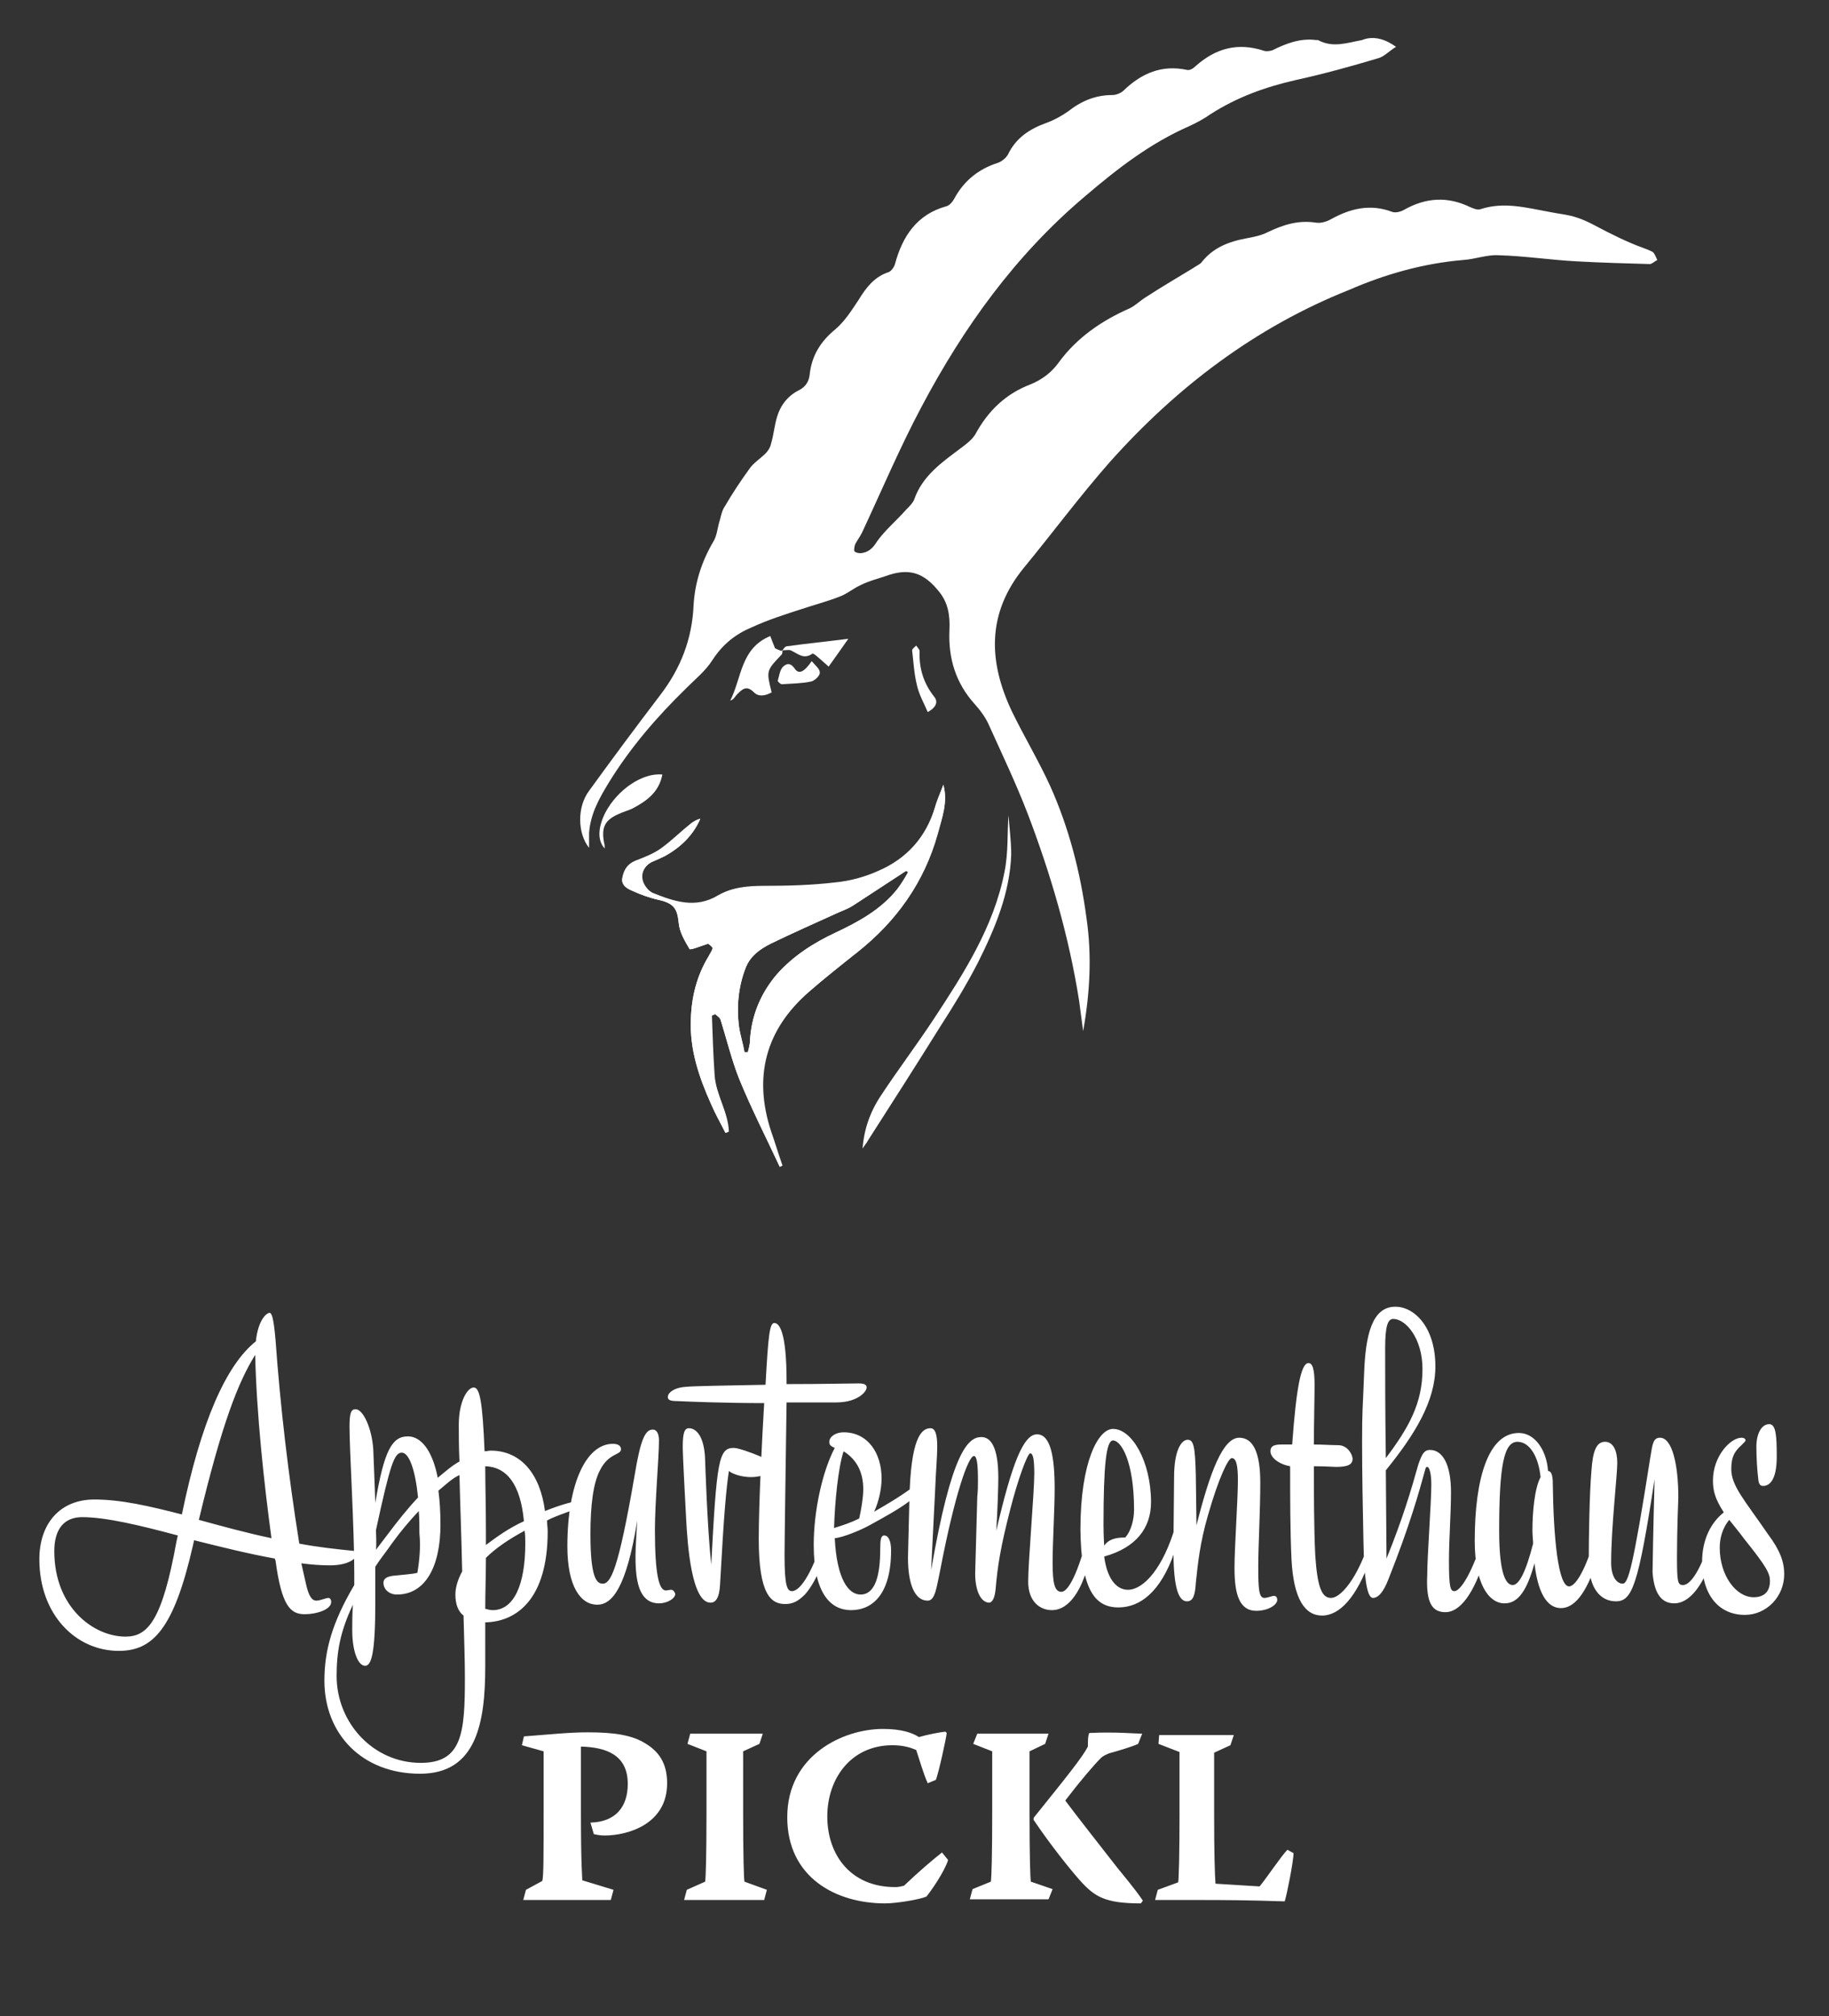 <?xml version="1.0" encoding="UTF-8"?> <!-- Generator: Adobe Illustrator 24.3.0, SVG Export Plug-In . SVG Version: 6.00 Build 0) --> <svg xmlns="http://www.w3.org/2000/svg" xmlns:xlink="http://www.w3.org/1999/xlink" version="1.1" id="Ebene_1" x="0px" y="0px" viewBox="0 0 269.5 297" style="enable-background:new 0 0 269.5 297;" xml:space="preserve"><rect x="0" y="0" width="269.5" height="297" fill="#333333" stroke="none"/> <style type="text/css"> .st0{display:none;} .st1{display:inline;fill:#020202;stroke:#000000;stroke-miterlimit:10;} .st2{fill:#FFFFFF;} .st3{clip-path:url(#SVGID_3_);fill:#FFFFFF;} </style> <g id="Ebene_2_1_" class="st0"> <rect y="0" class="st1" width="269.5" height="297"></rect> </g> <g id="Ebene_2"> <g> <g> <path class="st2" d="M170.7,256.9l3.1,1.2v9.1c0,5.7-0.1,9.7-0.2,10.1l-3,1.1l-0.4,1.5c2.1,0,4.1,0,6.1,0c9.5,0,11.6,0.2,13,0.2 c0.3-0.9,1.3-5.9,1.3-7.1l-0.9-0.5c-0.9,0.9-3.1,4.2-4.1,5.4l-6.5-0.4c-0.1-1.4-0.2-4.4-0.2-10.3v-9l2.4-1.1l0.5-1.5 c-1.8,0-3.8,0-5.6,0c-1.8,0-3.5,0-5.4,0L170.7,256.9z M143.4,256.9l2.8,1.1v9.1c0,6.1-0.1,9.5-0.2,10.1l-2.7,1.1l-0.4,1.5 c1.9,0,3.9,0,5.7,0c1.9,0,3.9,0,5.9,0l0.6-1.5l-3.2-1.1c-0.1-0.4-0.2-3.9-0.2-10.1V258l2.3-1.1l0.5-1.5c-1.9,0-3.8,0-5.7,0 c-1.6,0-3.1,0-4.8,0L143.4,256.9z M168.3,255.4c-0.9,0-4.1-0.3-7.8-0.1c-0.2,0.4-0.2,1.1-0.2,2c-0.9,1.7-3.1,4.4-8,10.5v0.3 c2.5,3.7,5.3,7.2,6.9,9c2.1,2.3,3.6,3.3,8.9,3.3l0.3-0.4c-0.4-0.6-1-1.5-3.8-4.9c-2.5-3.2-5.8-7.4-7.6-9.8v-0.1 c2.3-3,4.2-5.2,5.2-6.2c0.4-0.4,1-0.6,1.2-0.7c1.1-0.3,3.5-1,4.3-1.4L168.3,255.4z M130.1,254.7c-5.9,0-14.1,3.9-14.1,13 c0,8.9,7.2,12.7,14.4,12.7c1.8,0,5.2-0.6,6.1-1c0.6-0.7,2.7-3.7,3.2-5.4l-0.9-1.1c-1.4,1.1-3.4,2.8-5.6,4.9 c-0.5,0.1-0.7,0.2-1.3,0.2c-6.6,0-10-4.8-10-10.4s3.5-10.5,9.6-10.5c1.7,0,2.8,0.4,3.5,0.7c0.5,1.5,1.1,3.6,1.7,4.9l1.2-0.5 c0.4-1,1.5-6,1.6-6.9l-0.2-0.2c-0.9,0.1-2.5,0.4-3.9,0.8C134.5,255.3,132.9,254.7,130.1,254.7 M101.3,256.9l2.8,1.1v9.1 c0,6.1-0.1,9.6-0.2,10.1l-2.7,1.2l-0.4,1.5c1.9,0,4,0,5.9,0s3.9,0,5.9,0l0.4-1.5l-3.3-1.2c-0.1-0.4-0.2-3.9-0.2-10.1V258l2.4-1.1 l0.5-1.5c-1.8,0-3.7,0-5.5,0c-1.7,0-3.4,0-5.2,0L101.3,256.9z M76.9,257.1l3.2,0.9v8.7c0,6.8,0,9.8-0.2,10.4l-2.4,1.3l-0.4,1.5 c1.8,0,3.9,0,5.7,0c2.4,0,4.9,0,7.2,0l0.4-1.5l-4.6-1.4c0-0.6-0.2-1.8-0.2-10.4v-9.3c3.7,0.1,6.9,1.2,6.9,5.5 c0,3.4-1.8,5.6-5.5,5.7l0.5,1.7c0.5,0.1,0.9,0.2,1.6,0.2c3.3,0,9.2-1.6,9.2-7.7c0-2.4-0.8-4.4-3.1-5.8c-2-1.3-4.7-1.7-8.6-1.7 c-2.7,0-5.5,0.3-9.4,0.6L76.9,257.1z"></path> </g> <g> <path class="st2" d="M257,226.7c3.3,4.1,3.8,5.1,3.8,6.2c0,1.7-1,2.4-2.4,2.4c-2.6,0-5-3.2-5-7.3c0-1.4,0.4-2.9,1.4-4.1 C255.5,224.8,256.2,225.6,257,226.7 M250.8,230.1c0,4.9,2.5,7.8,6.3,7.8c3.2,0,5.8-2.7,5.8-6c0-1.8-0.6-3.5-2.4-5.9 c-3.5-5.1-5.4-7.1-5.4-9.6c0-1.8,0.5-2.6,1.5-3.5c0.5-0.5,0.6-0.6,0.6-0.7c0-0.3-0.3-0.4-0.6-0.4c-1.6,0-4.2,2.7-4.2,6.3 c0,1.5,0.3,2.7,1.6,4.7C252.1,224.3,250.8,226.8,250.8,230.1 M258.8,213.1c0,1.5,0.1,3.4,0.3,5c0.1,0.6,0.3,0.8,0.7,0.8 c0.9,0,2-0.8,2-4.3c0-3-0.1-4.8-1.1-4.8C259.5,209.8,258.8,211.3,258.8,213.1 M246.7,236.2c3.9,0,6.4-7.9,6.4-11.1 c0-0.7-0.1-0.8-0.3-0.8c-0.1,0-0.1,0.1-0.3,0.6c-1.4,5.5-3.2,8.6-4.5,8.6c-0.8,0-0.9-0.4-0.9-4.3c0-3.8,0.2-8.6,0.2-8.6 c0-4.8-0.9-8.8-2.7-8.8c-1,0-1.1,0.9-1.4,2.7c-2.6,16.6-3.3,18.8-4.1,18.8c-0.8,0-1.7-0.9-1.7-3.1c0-5.2,0.9-12.8,0.9-14.7 c0-1.8-0.6-3.1-1.8-3.1c-1.3,0-1.8,1.4-2,4.2c-0.3,3.5-0.4,10-0.4,13.3c0,4.2,1.8,6,4,6c2.4,0,3.3-2.3,5.7-18 c-0.2,7.3-0.3,13.5-0.3,13.7C243.7,234.4,244.6,236.2,246.7,236.2 M225.8,225.5c0,0.7,0.1,1.4,0.1,1.9c-1.1,4.3-2.1,6.1-3,6.1 c-1,0-2-1.6-2-8c0-9.6,0.7-13.1,2.7-13.1c1.8,0,3.1,2.2,3.4,5.2C226.1,219.3,225.8,222.8,225.8,225.5 M223.8,211.1 c-4.5,0-6.5,6.7-6.5,15.9c0,6.2,2,9.2,4.4,9.2c2,0,3.3-1.9,4.4-5.9c0.6,5.2,2.3,6.6,3.9,6.6c1.8,0,3.7-1.8,5.4-7.3 c0.4-1.3,0.6-3.1,0.6-4.3c0-0.5-0.1-0.6-0.3-0.6c-0.2,0-0.3,0.3-0.4,0.7c-1.3,5.1-3,8.3-4.1,8.3c-1.6,0-2.3-7.1-2.4-15.2 c0-1.1-0.2-1.8-0.7-1.8C227.9,213.7,226.2,211.1,223.8,211.1 M204.2,214.8c-0.1-7.1-0.1-11.8-0.1-16.2c0-3.3,0.4-4.3,1.2-4.3 c1.8,0,4.3,2.8,4.3,7.4C209.6,206.7,207.6,210.3,204.2,214.8 M213,237.5c2.1,0,4.2-2.7,5.8-8c0.4-1.3,0.8-3.2,0.8-4.4 c0-0.6-0.1-0.7-0.3-0.7s-0.3,0.3-0.4,0.7c-1.4,5.4-3.5,9.3-4.6,9.3c-0.6,0-0.8-0.6-0.8-4.5c0-3.1,0.3-6.9,0.3-10.1 c0-4-1.2-6.2-3.1-6.2c-0.9,0-1.2,0.7-1.7,2.1c-1.1,3.9-2.3,8-4.7,13.9l-0.1-13c4.3-5.3,7.3-10.2,7.3-15.3c0-5.8-3.1-8.8-5.9-8.8 c-3.4,0-4.4,4.1-4.6,9.8c-0.2,5.4-0.3,5.3-0.3,10.1c0,4.8,0.1,9.6,0.2,14.7c0.1,5.9,0.6,8.3,1.4,8.3c0.7,0,1.5-0.7,2.3-2.8 c3.1-7.8,4.5-12.8,5.4-16.1c0.1-0.3,0.1-0.4,0.3-0.4c0.3,0,0.6,0.9,0.6,2.6c0,2.7-0.6,10.5-0.6,13.3 C210.1,236.1,211,237.5,213,237.5 M193.6,216.5v-0.5c1.4,0,3.1,0.1,3.3,0.1c1.8,0,2.4-0.4,2.4-1.2c0-0.5-0.6-1.9-2-2 c-1.1,0-2.4-0.1-3.7-0.1c0-3.1,0.1-6.9,0.1-8.8c0-2.3-0.3-3.2-0.9-3.2c-1.1,0-1.8,3.7-2.4,12h-1.6c-1.2,0-1.6,0.3-1.6,1 c0,0.9,1.2,1.9,2.9,2.2c0,4.4,0,9.5,0.2,13.7c0.3,5.9,2,8.3,4.5,8.3c2.6,0,5.1-2.7,7.1-8.3c0.5-1.3,0.7-2.8,0.7-4 c0-0.3-0.1-0.6-0.2-0.6s-0.2,0.3-0.3,0.7c-1.4,5.5-4.2,9.6-6,9.6c-1.4,0-2-1.8-2.3-6.3C193.6,225.1,193.6,219.6,193.6,216.5 M178,223.2c1.6-5.6,3-8.4,3.5-8.4c0.7,0,0.9,1.2,0.9,3.3c0,2.9-0.5,9.8-0.5,12.9c0,3.8,0.7,6.3,3.2,6.3c1.8,0,3.1-0.9,3.1-1.6 c0-0.4-0.2-0.6-0.5-0.6c-0.3,0-0.9,0.3-1.4,0.3c-0.8,0-0.9-1.3-0.9-4.6c0-3.1,0.3-8.1,0.3-12.4c0-4.3-1-6.6-3.1-6.6 c-2.4,0-4.3,5-6.3,12.9l-0.1-7.4c-0.1-4.1-0.3-5.2-1.2-5.2s-2,1.5-2,5.5l-0.1,10.5c0,4.9,0.5,7.8,2,7.8c0.9,0,1.2-0.9,1.3-2.7 C176.5,230.4,176.8,227.3,178,223.2 M162.6,224.6c0-8.8,0.4-12.4,1.4-12.4c1.2,0,3.1,3.1,3.1,10.2c0,1.4-0.4,3.1-1.3,4.1 c-1.3,0-2.4,0.2-3.1,1.2C162.7,227.6,162.6,226.3,162.6,224.6 M164.8,236.8c3.2,0,6.2-2.3,8.2-8c0.5-1.3,0.7-2.9,0.7-4.1 c0-0.3-0.1-0.6-0.2-0.6s-0.2,0.3-0.3,0.7c-1.8,6.2-4.7,9.4-7,9.4c-1.8,0-3.1-1.8-3.5-4.9c4.7-1.3,6.9-4.2,6.9-8 c0-6-2.8-10.8-5.6-10.8c-2.2,0-4.8,4.9-4.8,14.8C159.3,233.8,161.1,236.8,164.8,236.8 M143.7,231.4c-0.1,2.4,0.6,4.6,2,4.7 c0.6,0,0.9-0.9,1-2c0.3-3.4,0.7-6.1,2.2-11.9c1.1-4.3,2.5-8.1,2.9-8.1s0.6,0.8,0.6,3c0,2.7-0.9,13-0.9,15.9 c0,2.9,1.7,4.2,3.5,4.2c3.9,0,6-7,6-11.8c0-0.4-0.1-0.9-0.2-0.9s-0.1,0.1-0.3,0.8c-1.6,6.5-3.1,9.2-4.1,9.2c-1,0-1.3-1.2-1.3-4.3 c0-3.1,0.3-7.7,0.3-10.9c0-4.7-0.6-8-2.6-8c-2,0-3.7,4.3-6,14.2c0.2-3.4,0.3-6.5,0.3-7.8c0-4.7-1.2-6-2.5-6 c-2,0-4.4,2.3-7.4,19.6l0.6-12c0.1-2.6,0.3-4.7,0.3-6.2c0-1.8-0.3-2.7-1-2.7c-1.4,0-2.9,1.6-3.1,10.4l-0.2,8.1 c-0.1,3.5,0.6,6.9,2.9,6.9c1.1,0,1.3-2,1.8-4.3c2.2-11.5,4.2-17,5-17c0.4,0,0.6,0.9,0.6,3.6c0,0.7,0,1.5-0.1,2.4L143.7,231.4z M124.3,213.8c2.1,1.3,2.9,3.3,2.9,5.6c0,1.2-0.3,3-0.6,4.3c-1.2,0.6-2.4,1-3.7,1.4C123,221.4,123.5,216.2,124.3,213.8 M128.8,222.7c0.7-1.5,1.1-3.4,1.1-4.9c0-3.7-2-6.8-5.6-6.8c-1.1,0-2.1,0.6-2.1,1.4c0,0.4,0.1,0.6,0.8,0.9 c-1.8,3.4-3.1,9.2-3.1,14.3c0,7.3,2.6,9.6,5.5,9.6c3.2,0,5.9-2.4,5.9-8.8c0-1.4-0.4-2.2-1-2.2c-0.5,0-0.6,0.6-0.6,2 c0,3.8-0.7,6.7-2.9,6.7c-1.8,0-3.5-2.3-3.8-8.3c1.2-0.1,3.9-1.2,5.3-2c2-1.1,4-2.2,5.5-3.3c2-1.6,2.8-2.4,2.8-3.1 c0-0.3-0.1-0.5-0.3-0.5s-0.4,0.1-0.7,0.5C133.5,220,130.7,221.6,128.8,222.7 M111.8,226.7c0,8.2,1.8,9.6,3.9,9.6 c1.1,0,1.9-0.4,2.9-1.4c1.8-2,3.5-6.3,3.5-9.2c0-0.4-0.1-0.6-0.3-0.6s-0.2,0.3-0.3,0.7c-1.6,5.5-3.5,8.6-4.8,8.6 c-0.7,0-1.1-0.7-1.1-5.3c0-2,0.2-15.4,0.3-22.5h7.3c3.2,0,4.5-1.6,4.5-2.2c0-0.4-0.3-0.6-1.2-0.6c-0.9,0-5.5,0.1-10.6,0.1v-0.4 c0-7.4-1.1-8.6-1.8-8.6s-0.9,1.8-1.3,9.1c-5.6,0.1-11.1,0.2-11.7,0.3c-1.8,0.1-2.7,0.9-2.7,1.5c0,0.4,0.3,0.6,1.3,0.6 c2,0.1,7.5,0.3,12.9,0.3C112.3,211.7,111.8,221.4,111.8,226.7 M100.6,213.1c0,1.5,0.4,8.6,0.5,10.6c0.2,3.9,0.8,12.4,3.6,12.4 c0.7,0,1.3-0.6,1.4-2.7c0.6-10.9,0.9-13.9,1.3-16.7c0.6,0.5,2,0.9,3.2,0.9c1.9,0,3.1-0.7,3.1-1.5c0-0.6-0.3-0.9-1.8-1.6 c-1.2-0.5-3.1-1.2-3.8-1.2c-2.2,0-2.5,1.9-3.3,17.2c-0.6-5.6-0.9-15.4-0.9-15.4c-0.1-3.5-1.3-4.7-2.4-4.7 C100.9,210.4,100.6,211,100.6,213.1 M98.9,234.2c-0.3,0-0.5,0.1-0.8,0.1c-1,0-1.6-2.4-1.6-8.9c0-4,0.6-10.8,0.6-13.2 c0-1.1-0.4-1.6-0.9-1.6c-1.1,0-1.8,1.3-2.7,6.8c-2.4,13.9-3.5,15.9-4.7,15.9c-0.9,0-1.8-0.9-1.8-7.3c0-4.2,0.4-7.5,1.4-9.4 c1.3-2.6,3.1-2.2,3.1-3.1c0-0.5-0.4-0.8-1.2-0.8c-3.9,0-6.7,5.8-6.7,15.1c0,6,2,8.6,4.4,8.6c2.2,0,4.3-2.5,5.9-12.4 c-0.3,5.1-1.1,12.2,3.2,12.2c1.2,0,2.4-0.7,2.4-1.4C99.4,234.5,99.2,234.2,98.9,234.2 M72.6,237.2c-0.4,0-0.7-0.1-1.1-0.2 c0-2.4,0.1-4.9,0.1-7.5c1.4-1.4,3.3-2.7,5.7-4c0.1,0.6,0.1,1.3,0.1,1.9C77.4,233.5,75.7,237.2,72.6,237.2 M61.5,231.7 c-0.7,0.2-2.4,0.3-3.2,0.4c-1.4,0.1-1.8,0.5-1.8,1.1c0,0.8,0.7,1.7,2,1.7c4.1,0,6.4-4,6.4-10.3c0-1.8-0.1-3.5-0.3-5 c1.1-0.9,2-1.8,3.1-2.3c0.1,4.3,0.3,9.2,0.4,14.2c-0.6,1.1-1,2.3-1,3.4c0,1.4,0.4,2.5,1.2,3.1c0.1,3.6,0.2,6.8,0.2,9.2 c0,8.1-0.4,12.5-6.5,12.5c-7,0-12.4-5.9-12.4-12.8c0-3.5,0.5-6.5,2.4-10.5c-0.1,1.5-0.1,2.7-0.1,3.7c0,3.3,0.9,5.3,1.9,5.3 c0.9,0,1.5-1.7,1.5-9.3v-5.3c0.7-1.1,1.6-2.2,2.5-3.5c1.3-1.8,2.6-3.3,3.9-4.7c0.1,1,0.1,2.1,0.1,3.3 C62,227.9,61.8,229.9,61.5,231.7 M71.6,227.6v-1.9c0-3.9-0.1-7-0.1-9.7c3.2,0.1,5.2,2.7,5.7,8.1C75,225.1,73.2,226.4,71.6,227.6 M55.4,225.4c2.1-9.7,2.7-11.4,3.8-11.4c1.1,0,2,2.6,2.4,6.6c-1.6,1.7-3.1,3.6-4.6,5.6l-1.6,2.1 C55.5,227.3,55.4,226.2,55.4,225.4 M60.1,211.6c-2.3,0-3.5,2-4.8,9.8c0,0-0.1-3.1-0.3-7.9c-0.2-3.1-1.5-5.9-2.6-5.9 c-0.7,0-0.9,0.6-0.9,2.6c0,3.5,0.7,14.7,0.7,21.5v1.8c-3.3,5.6-4.4,9.7-4.4,14.1c0,7.8,5.5,13.7,14.1,13.7 c8.3,0,9.6-7.5,9.6-15.8V239c4.7-0.1,9.2-3.5,9.2-13.4c0-0.6-0.1-1.1-0.1-1.6c1.1-0.6,2.4-1,3.7-1.5c0.9-0.4,1.8-0.6,1.8-1 c0-0.3-0.2-0.4-0.5-0.4c-1.1,0-3.3,0.7-5.3,1.5c-0.7-5.4-3.5-8.9-8-8.9c-0.3,0-0.6,0.1-0.9,0.1c-0.3-7.3-0.7-9.4-1.6-9.4 s-2.2,2-2.2,5.5c0,1.4,0,3.2,0.1,5.4c-1.1,0.6-2.1,1.5-3.2,2.4C63.7,213.6,62,211.6,60.1,211.6 M18.5,241.1 c-4.7,0-10.5-4.3-10.5-12.6c0-3.3,1.5-5,4.1-5c3.5,0,8.5,1.2,14.1,2.7l-0.2,0.9C23.9,238.7,21.8,241.1,18.5,241.1 M29.3,223.9 c3.4-14.2,5.8-20.3,8.3-24.3c0.2,8.7,1.3,18.9,2.4,27C36.2,225.8,32.6,224.8,29.3,223.9 M40.6,197.4c-0.3-3.5-0.6-4-0.9-4 c-0.6,0.1-1.7,1.3-2,4.2c-4.4,3.5-8.1,11.9-10.9,25.5c-4.7-1.2-8.9-2.2-12.9-2.2c-5.1,0-8.1,3.6-8.1,8.8 c0,8.2,5.4,13.5,11.7,13.5c5,0,8.1-3.2,10.9-15.4l0.2-0.9c4,1,8,2,11.9,2.7c0,0.1,0.1,0.3,0.1,0.3c0.9,6.7,2.2,7.9,4.3,7.9 c1.8,0,3.9-0.7,3.9-1.8c0-0.4-0.2-0.6-0.4-0.6c-0.4,0-1.2,0.4-1.8,0.4c-0.6,0-1.1-0.6-1.5-2.4l-0.7-3.1c1.5,0.2,2.9,0.3,4.2,0.3 c3.3,0,4.1-1.4,4.1-1.8c0-0.2-0.1-0.3-0.3-0.3c-3-0.3-5.7-0.6-8.3-1.1C42.5,217.4,41.3,207.2,40.6,197.4"></path> </g> </g> </g> <g id="Ebene_1_1_"> <g> <path class="st2" d="M205.7,6.9c-1,0.6-1.8,1.5-2.7,1.7c-4,1.2-8,2.3-12.1,3.2c-4.4,1-8.6,2.5-12.5,5c-1,0.7-2.1,1.3-3.2,1.8 c-5.7,2.5-10.5,6.2-15.3,10.3c-10.3,8.7-17.9,19.3-24.1,31c-3.2,6-5.9,12.4-8.8,18.6c-0.3,0.6-0.7,1.1-1,1.7 c-0.1,0.3-0.2,0.8-0.1,1s0.6,0.3,0.9,0.3c1.1-0.1,1.8-0.7,2.4-1.7c1.2-1.7,2.9-3.1,4.3-4.7c0.5-0.5,1-1,1.2-1.5 c1.2-3.5,4.1-5.5,6.9-7.6c0.8-0.6,1.6-1.2,2.1-2c1.9-3.5,4.5-6,8.2-7.4c1.7-0.7,3.1-1.8,4.1-3.2c2.7-3.7,6.4-6.2,10.5-8 c0.8-0.4,1.5-1.1,2.3-1.6c2.3-1.5,4.7-2.9,7-4.3c0.4-0.3,0.9-0.5,1.2-0.8c1.7-2.2,4-3.1,6.7-3.6c1.1-0.2,2.1-0.4,3.1-0.9 c2.3-1.1,4.5-1.8,7.1-1.4c0.7,0.1,1.5-0.1,2.2-0.5c2.9-1.6,5.8-2.3,9-1.1c0.5,0.2,1.3,0,1.8-0.3c3.2-1.8,6.4-2,9.7-0.4 c0.5,0.2,1.1,0.5,1.6,0.3c3.4-1.1,6.7-0.2,10,0.4c1.4,0.3,2.9,0.4,4.3,0.9c1.5,0.5,2.8,1.3,4.2,2c1.2,0.6,2.4,1.2,3.6,1.7 c1.1,0.5,2.2,0.8,3.2,1.3c0.3,0.2,0.5,0.8,0.7,1.2c-0.4,0.2-0.8,0.6-1.1,0.6c-3.6-0.1-7.2-0.2-10.8-0.4c-3.8-0.2-7.7-0.8-11.5-0.9 c-1.7-0.1-3.5,0.6-5.2,0.7c-5.9,0.5-11.5,2.1-16.8,4.4C185,48.2,173.4,57,163.5,68.1c-4.4,5-8.4,10.4-12.6,15.5 c-5.5,6.7-5.3,13.8-1.8,21.2c1.8,3.7,3.9,7.2,5.6,10.9c2.8,6.2,4.5,12.8,5.4,19.6c0.8,5.5,0.5,11-0.5,16.6c-0.2-1.5-0.4-3-0.6-4.5 c-1.5-9.5-4.2-18.7-7.6-27.6c-1.7-4.4-3.7-8.6-5.6-12.8c-0.5-1.2-1.3-2.3-2.2-3.3c-2.8-3.1-3.9-6.8-3.7-10.9 c0.1-2.1-0.2-4-1.5-5.6c-2.3-2.9-4.5-3.6-8-2.3c-1.2,0.4-2.4,0.7-3.6,1.3c-1.1,0.5-2,1.3-3.1,1.7c-1.8,0.7-3.7,1.2-5.5,1.8 c-2.5,0.8-5,1.6-7.4,2.7c-2.4,1-4.3,2.5-5.8,4.8c-1,1.6-2.5,2.8-3.9,4.2c-4.3,4.2-8.2,8.7-11.4,13.9c-1.4,2.3-2.7,4.6-2.9,7.4 c0,0.7,0,1.4,0,2.2c-1.7-2.1-1.8-6,0-8.4c3.4-4.7,6.9-9.4,10.4-14c3.1-4,4.8-8.4,5-13.4c0.2-3.3,1.2-6.4,2.9-9.3 c0.5-0.8,0.6-1.8,0.8-2.6c0.3-0.9,0.4-1.9,0.9-2.6c1.1-1.9,2.3-3.7,3.6-5.5c0.6-0.9,1.6-1.5,2.4-2.3c0.4-0.4,0.7-0.9,0.8-1.4 c0.4-1.3,0.5-2.7,0.9-4c0.5-1.7,1.6-3.1,3.2-3.9c1-0.5,1.5-1.3,1.6-2.3c0.3-2.8,1.6-4.9,3.8-6.7c1.4-1.2,2.4-2.8,3.4-4.3 c1.1-1.8,2.3-3.4,4.4-4.1c0.4-0.1,0.9-0.8,1-1.3c1.1-4,3.2-7.2,7.5-8.4c0.5-0.1,1-0.7,1.3-1.3c1.4-2.5,3.5-4.2,6.3-5.1 c0.6-0.2,1.2-0.7,1.5-1.2c1.2-2.5,3.2-3.8,5.7-4.7c1.1-0.4,2.2-1,3.2-1.7c1.9-1.5,4-2.4,6.5-2.4c0.6,0,1.3-0.3,1.7-0.7 c2.6-2.5,5.6-3.8,9.3-3c0.4,0.1,0.9-0.2,1.2-0.5c3-2.7,6.3-3.6,10.2-2.3c0.4,0.1,0.9,0,1.2-0.1c2-1,4.1-1.8,6.4-1.5 c0.1,0,0.2,0,0.3,0c2.2,1.2,4.3,0.4,6.5,0C202.4,5.2,204.2,5.8,205.7,6.9"></path> <path class="st2" d="M127.1,169.2c0.2-2.8,1.1-5.4,2.7-7.8c2.5-3.8,5.3-7.5,7.8-11.3c4.4-6.7,8.8-13.5,10.4-21.6 c0.6-2.9,0.4-5.9,0.6-8.4c0.1,1.6,0.4,3.7,0.4,5.8c-0.2,5.7-2.4,10.9-4.9,15.9c-1.7,3.3-3.6,6.4-5.6,9.5 c-3.5,5.6-7,11.1-10.6,16.7C127.7,168.4,127.4,168.7,127.1,169.2"></path> <path class="st2" d="M115.3,95.8c0,0.2,0,0.4-0.1,0.6c-2.3,2.4-2.3,2.4-1.5,5.6c-0.9,0.5-1.9,0.7-2.6,0c-1.1-1.1-1.7-0.5-2.5,0.3 c-0.3,0.3-0.5,0.8-1,0.9c1.7-3.3,1.5-7.7,5.9-9.5c0.2,0.5,0.4,1.1,0.7,1.8c0.2,0.1,0.6,0.3,1,0.4 C115.2,95.7,115.2,95.8,115.3,95.8"></path> <path class="st2" d="M97.6,114.1c-0.5,2.6-2.3,3.9-4.4,5c-0.6,0.3-1.4,0.5-2,0.8c-2.1,0.9-2.6,2-2.2,4.2c0.1,0.3,0.1,0.5,0.1,0.9 c-1.1-1.2-1-3.1,0.1-5.3C91,116.3,94.7,113.8,97.6,114.1"></path> <path class="st2" d="M115.3,95.8L115.3,95.8c0.2-0.3,0.4-0.6,0.7-0.6c2.9-0.4,5.9-0.7,9-1.1c-0.9,1.3-1.9,2.7-2.9,4.1 c-0.7-0.6-1.1-1-1.6-1.4c-0.2-0.2-0.7-0.6-0.8-0.5c-1.3,0.9-2.1,0-3.2-0.5C116.2,95.7,115.7,95.8,115.3,95.8"></path> <path class="st2" d="M119.6,97.4c0.5,0.6,1.2,1.1,1.2,1.7c0,0.5-0.8,1.2-1.3,1.3c-1.4,0.3-2.9,0.3-4.3,0.4c-0.2,0-0.6-0.4-0.6-0.5 c0.2-0.7,0.3-1.5,0.7-2c0.5-0.5,1.1-0.8,1.8,0.2C117.7,99.4,118.5,99,119.6,97.4"></path> <path class="st2" d="M136.7,104.9c-0.6-1.4-1.3-2.6-1.6-4c-0.4-1.6-0.5-3.4-0.7-5.1c0-0.2,0.4-0.5,0.6-0.7 c0.2,0.3,0.5,0.6,0.5,0.8c-0.1,2.6,0.6,4.8,2.2,6.8C138.3,103.5,137.8,104.3,136.7,104.9"></path> <g> <g> <path id="SVGID_1_" class="st2" d="M109.7,155c0.2,0,0.3,0,0.5,0c0.1-0.5,0.3-1,0.3-1.6c0.2-3.8,1.6-7.1,4-9.9 c2.4-2.7,5.4-4.6,8.6-6.1c3.4-1.6,6.7-3.4,9.1-6.4c0.6-0.8,1.1-1.6,1.6-2.5c-0.1-0.1-0.2-0.2-0.3-0.2c-2.6,1.7-5.2,3.4-7.8,5.1 c-0.6,0.4-1.4,0.7-2.1,1c-3.3,1.5-6.7,3-10,4.6c-1.6,0.8-3,1.8-3.7,3.5c-1.1,2.8-1.4,5.8-1,8.8 C109.1,152.6,109.5,153.8,109.7,155 M139,115.6c0.7,2.6-0.2,4.9-0.8,7.2c-2,7.2-6.1,12.9-11.9,17.5c-2.4,1.9-4.8,3.8-7.1,5.8 c-6.4,5.6-8.2,12.5-5.6,20.5c0.6,1.7,1.1,3.4,1.7,5.1c-0.1,0.1-0.3,0.1-0.4,0.2c-2-4.3-4.2-8.6-6-13c-1.1-2.8-1.8-5.7-2.7-8.6 c-0.1-0.4-0.5-0.6-0.8-0.9c-0.2,0.1-0.3,0.1-0.5,0.2c0.1,2.9,0.2,5.9,0.4,8.8c0.2,2.9,2,5.4,2.1,8.3c-0.2,0.1-0.3,0.1-0.5,0.2 c-0.7-1.4-1.5-2.8-2.1-4.2c-1.8-4-3.2-8.1-3-12.6c0.1-3.3,0.9-6.4,2.6-9.2c0.2-0.4,0.5-0.8,0.6-1.2c0-0.2-0.4-0.5-0.7-0.7 c0,0-0.1,0.1-0.2,0.1c-0.9,0.3-2.4,0.9-2.5,0.7c-0.7-1.2-1.5-2.5-1.6-3.9c-0.2-2-0.7-2.8-2.8-3.3c-1.4-0.3-2.8-0.8-4.1-1.4 c-0.7-0.3-1.6-0.8-1.4-1.9c0.2-1.1,0.7-2,1.9-2.5c1.3-0.5,2.7-1,3.9-1.9c1.5-1.1,2.8-2.4,4.3-3.6c0.4-0.3,0.9-0.6,1.4-0.7 c-1.1,2.5-2.9,4.2-5.2,5.5c-0.6,0.3-1.3,0.6-2,0.9c-1.5,0.8-1.8,2.5-0.7,3.8c0.2,0.3,0.5,0.5,0.8,0.7c3.2,1.3,6.4,2.4,9.7,0.4 c2.1-1.2,4.4-1.4,6.8-1.4c3.5,0,7-0.1,10.4-0.5c2.2-0.2,4.4-0.8,6.4-1.7c4.2-1.8,7.1-5,8.4-9.5 C138.1,117.7,138.6,116.7,139,115.6"></path> </g> <g> <g> <defs> <path id="SVGID_2_" d="M109.7,155c0.2,0,0.3,0,0.5,0c0.1-0.5,0.3-1,0.3-1.6c0.2-3.8,1.6-7.1,4-9.9c2.4-2.7,5.4-4.6,8.6-6.1 c3.4-1.6,6.7-3.4,9.1-6.4c0.6-0.8,1.1-1.6,1.6-2.5c-0.1-0.1-0.2-0.2-0.3-0.2c-2.6,1.7-5.2,3.4-7.8,5.1c-0.6,0.4-1.4,0.7-2.1,1 c-3.3,1.5-6.7,3-10,4.6c-1.6,0.8-3,1.8-3.7,3.5c-1.1,2.8-1.4,5.8-1,8.8C109.1,152.6,109.5,153.8,109.7,155 M139,115.6 c0.7,2.6-0.2,4.9-0.8,7.2c-2,7.2-6.1,12.9-11.9,17.5c-2.4,1.9-4.8,3.8-7.1,5.8c-6.4,5.6-8.2,12.5-5.6,20.5 c0.6,1.7,1.1,3.4,1.7,5.1c-0.1,0.1-0.3,0.1-0.4,0.2c-2-4.3-4.2-8.6-6-13c-1.1-2.8-1.8-5.7-2.7-8.6c-0.1-0.4-0.5-0.6-0.8-0.9 c-0.2,0.1-0.3,0.1-0.5,0.2c0.1,2.9,0.2,5.9,0.4,8.8c0.2,2.9,2,5.4,2.1,8.3c-0.2,0.1-0.3,0.1-0.5,0.2c-0.7-1.4-1.5-2.8-2.1-4.2 c-1.8-4-3.2-8.1-3-12.6c0.1-3.3,0.9-6.4,2.6-9.2c0.2-0.4,0.5-0.8,0.6-1.2c0-0.2-0.4-0.5-0.7-0.7c0,0-0.1,0.1-0.2,0.1 c-0.9,0.3-2.4,0.9-2.5,0.7c-0.7-1.2-1.5-2.5-1.6-3.9c-0.2-2-0.7-2.8-2.8-3.3c-1.4-0.3-2.8-0.8-4.1-1.4 c-0.7-0.3-1.6-0.8-1.4-1.9c0.2-1.1,0.7-2,1.9-2.5c1.3-0.5,2.7-1,3.9-1.9c1.5-1.1,2.8-2.4,4.3-3.6c0.4-0.3,0.9-0.6,1.4-0.7 c-1.1,2.5-2.9,4.2-5.2,5.5c-0.6,0.3-1.3,0.6-2,0.9c-1.5,0.8-1.8,2.5-0.7,3.8c0.2,0.3,0.5,0.5,0.8,0.7c3.2,1.3,6.4,2.4,9.7,0.4 c2.1-1.2,4.4-1.4,6.8-1.4c3.5,0,7-0.1,10.4-0.5c2.2-0.2,4.4-0.8,6.4-1.7c4.2-1.8,7.1-5,8.4-9.5 C138.1,117.7,138.6,116.7,139,115.6"></path> </defs> <clipPath id="SVGID_3_"> <use xlink:href="#SVGID_2_" style="overflow:visible;"></use> </clipPath> <path class="st3" d="M136.7,104.9c1.1-0.5,1.6-1.4,1-2.1c-1.6-2-2.3-4.3-2.2-6.8c0-0.3-0.3-0.5-0.5-0.8 c-0.2,0.2-0.6,0.5-0.6,0.7c0.2,1.7,0.3,3.4,0.7,5.1C135.4,102.3,136.1,103.5,136.7,104.9 M119.6,97.4c-1.1,1.6-2,2-2.5,1.2 c-0.6-0.9-1.3-0.7-1.8-0.2c-0.4,0.5-0.5,1.3-0.7,2c0,0.1,0.4,0.5,0.6,0.5c1.4-0.1,2.9-0.1,4.3-0.4c0.5-0.1,1.3-0.9,1.3-1.3 C120.8,98.5,120.1,98,119.6,97.4 M97.6,114.1c-2.9-0.4-6.6,2.1-8.4,5.6c-1.1,2.2-1.2,4.2-0.1,5.3c0-0.4,0-0.6-0.1-0.9 c-0.4-2.2,0.1-3.3,2.2-4.2c0.7-0.3,1.4-0.5,2-0.8C95.3,118.1,97.1,116.7,97.6,114.1 M127.1,169.2c0.3-0.4,0.6-0.8,0.8-1.2 c3.5-5.5,7.1-11.1,10.6-16.7c1.9-3.1,3.9-6.2,5.6-9.5c2.5-5,4.7-10.2,4.9-15.9c0.1-2.1-0.3-4.2-0.4-5.8c-0.2,2.5,0,5.5-0.6,8.4 c-1.6,8.1-6,14.8-10.4,21.6c-2.5,3.8-5.3,7.5-7.8,11.3C128.2,163.7,127.3,166.3,127.1,169.2 M139,115.6 c-0.4,1.1-0.8,2.2-1.2,3.3c-1.3,4.5-4.2,7.7-8.4,9.5c-2,0.9-4.2,1.4-6.4,1.7c-3.5,0.4-7,0.5-10.4,0.5c-2.4,0-4.8,0.1-6.8,1.4 c-3.4,2-6.5,0.9-9.7-0.4c-0.3-0.1-0.6-0.4-0.8-0.7c-1.2-1.3-0.9-3,0.7-3.8c0.6-0.3,1.3-0.6,2-0.9c2.3-1.2,4.2-2.9,5.2-5.5 c-0.5,0.1-1,0.4-1.4,0.7c-1.4,1.2-2.7,2.6-4.3,3.6c-1.2,0.8-2.6,1.3-3.9,1.9c-1.2,0.5-1.6,1.4-1.9,2.5 c-0.2,1.1,0.7,1.6,1.4,1.9c1.3,0.6,2.7,1.1,4,1.4c2.1,0.5,2.6,1.3,2.8,3.3c0.1,1.4,0.9,2.7,1.6,3.9c0.1,0.2,1.6-0.5,2.5-0.7 c0.1,0,0.2-0.1,0.2-0.1c0.3,0.2,0.7,0.5,0.7,0.7c0,0.4-0.4,0.8-0.6,1.2c-1.7,2.8-2.5,5.9-2.6,9.2c-0.2,4.5,1.2,8.6,3,12.6 c0.6,1.4,1.4,2.8,2.1,4.2c0.2-0.1,0.3-0.1,0.5-0.2c0-2.9-1.8-5.5-2.1-8.3c-0.2-2.9-0.3-5.8-0.4-8.8c0.2-0.1,0.3-0.1,0.5-0.2 c0.3,0.3,0.7,0.6,0.8,0.9c0.9,2.8,1.6,5.8,2.7,8.6c1.8,4.4,4,8.7,6,13c0.1-0.1,0.3-0.1,0.4-0.2c-0.6-1.7-1.1-3.4-1.7-5.1 c-2.7-8.1-0.8-14.9,5.6-20.5c2.3-2,4.7-3.9,7.1-5.8c5.8-4.6,9.9-10.3,11.9-17.5C138.8,120.5,139.7,118.1,139,115.6 M205.7,6.9 c-1.5-1.1-3.3-1.7-5.2-1.4c-2.2,0.4-4.4,1.1-6.5,0c-0.1,0-0.2,0-0.3,0c-2.3-0.3-4.4,0.5-6.4,1.5c-0.4,0.2-0.9,0.3-1.2,0.1 c-3.9-1.3-7.2-0.3-10.2,2.3c-0.3,0.3-0.8,0.5-1.2,0.5c-3.7-0.7-6.7,0.5-9.3,3c-0.4,0.4-1.1,0.6-1.7,0.7c-2.5,0-4.6,0.9-6.5,2.4 c-0.9,0.7-2.1,1.3-3.2,1.7c-2.5,0.9-4.5,2.3-5.7,4.7c-0.3,0.5-0.9,1-1.5,1.2c-2.8,0.9-4.9,2.6-6.3,5.1 c-0.3,0.5-0.8,1.1-1.3,1.3c-4.3,1.2-6.4,4.4-7.5,8.4c-0.1,0.5-0.6,1.2-1,1.3c-2.1,0.7-3.3,2.3-4.4,4.1c-1,1.6-2,3.2-3.4,4.3 c-2.2,1.8-3.4,3.9-3.8,6.7c-0.1,1.1-0.6,1.8-1.6,2.3c-1.6,0.8-2.7,2.2-3.2,3.9c-0.4,1.3-0.5,2.7-0.9,4c-0.1,0.5-0.5,1-0.8,1.4 c-0.8,0.8-1.8,1.4-2.4,2.3c-1.3,1.8-2.5,3.6-3.6,5.5c-0.5,0.8-0.6,1.8-0.9,2.6c-0.3,0.9-0.4,1.9-0.8,2.6 c-1.7,2.9-2.7,5.9-2.9,9.3c-0.3,5-2,9.4-5,13.4c-3.5,4.6-7,9.3-10.4,14c-1.7,2.4-1.7,6.3,0,8.4c0-0.7,0-1.4,0-2.2 c0.2-2.8,1.6-5.1,2.9-7.4c3.1-5.2,7-9.7,11.4-13.9c1.4-1.3,2.9-2.6,3.9-4.2c1.5-2.2,3.4-3.8,5.8-4.8s4.9-1.8,7.4-2.7 c1.8-0.6,3.7-1.1,5.5-1.8c1.1-0.4,2-1.2,3.1-1.7c1.2-0.5,2.4-0.8,3.6-1.3c3.5-1.3,5.7-0.6,8,2.3c1.3,1.7,1.6,3.6,1.5,5.6 c-0.2,4.1,0.9,7.8,3.7,10.9c0.9,1,1.7,2.1,2.2,3.3c1.9,4.2,3.9,8.5,5.6,12.8c3.4,8.9,6.1,18.1,7.6,27.6c0.2,1.5,0.4,3,0.6,4.5 c1-5.5,1.3-11,0.5-16.6c-1-6.8-2.6-13.4-5.4-19.6c-1.7-3.7-3.8-7.2-5.6-10.9c-3.5-7.4-3.7-14.5,1.8-21.2 c4.2-5.2,8.2-10.5,12.7-15.5c9.9-11.1,21.6-19.9,35.3-25.7c5.3-2.2,10.9-3.9,16.8-4.4c1.8-0.1,3.5-0.8,5.2-0.8 c3.8,0.1,7.7,0.7,11.5,0.9c3.6,0.2,7.2,0.3,10.8,0.4c0.4,0,0.7-0.4,1.1-0.6c-0.2-0.4-0.4-1-0.7-1.2c-1-0.5-2.2-0.9-3.2-1.3 c-1.2-0.5-2.4-1.1-3.6-1.7c-1.4-0.7-2.8-1.5-4.2-2s-2.8-0.6-4.3-0.9c-3.3-0.6-6.6-1.5-10-0.4c-0.4,0.1-1.1-0.1-1.6-0.3 c-3.3-1.7-6.5-1.5-9.7,0.4c-0.5,0.3-1.3,0.5-1.8,0.3c-3.2-1.1-6.1-0.5-9,1.1c-0.6,0.4-1.5,0.6-2.2,0.5 c-2.6-0.4-4.8,0.3-7.1,1.4c-1,0.5-2,0.7-3.1,0.9c-2.7,0.4-5,1.4-6.7,3.6c-0.3,0.4-0.8,0.6-1.2,0.8c-2.3,1.4-4.7,2.9-7,4.3 c-0.8,0.5-1.5,1.2-2.3,1.6c-4.1,1.9-7.8,4.3-10.5,8c-1,1.5-2.4,2.6-4.1,3.2c-3.7,1.4-6.3,4-8.2,7.4c-0.4,0.8-1.3,1.5-2.1,2 c-2.8,2.1-5.6,4.1-6.9,7.6c-0.2,0.6-0.8,1.1-1.2,1.5c-1.5,1.6-3.1,3-4.3,4.7c-0.7,1-1.3,1.6-2.4,1.7c-0.3,0-0.8-0.1-0.9-0.3 c-0.1-0.2-0.1-0.7,0.1-1c0.3-0.6,0.8-1.1,1-1.7c2.9-6.2,5.6-12.5,8.8-18.6c6.2-11.7,13.8-22.3,24.1-31c4.8-4,9.6-7.7,15.3-10.3 c1.1-0.5,2.2-1.1,3.2-1.8c3.8-2.5,8-4,12.5-5c4.1-0.9,8.1-2,12.1-3.2C203.9,8.3,204.7,7.5,205.7,6.9 M115.3,95.8 c0.4,0,0.9-0.1,1.2,0.1c1,0.5,1.9,1.4,3.2,0.5c0.1-0.1,0.5,0.3,0.8,0.5c0.4,0.4,0.9,0.8,1.6,1.4c1-1.5,2-2.8,2.9-4.1 c-3.1,0.4-6.1,0.7-9,1.1c-0.3,0-0.5,0.3-0.8,0.5c-0.4-0.2-0.8-0.3-1-0.4c-0.3-0.7-0.5-1.2-0.7-1.8c-4.4,1.9-4.2,6.3-5.9,9.5 c0.5-0.2,0.7-0.6,1-0.9c0.7-0.7,1.4-1.4,2.5-0.3c0.7,0.7,1.7,0.5,2.6,0c-0.8-3.2-0.8-3.2,1.5-5.6 C115.3,96.2,115.2,96,115.3,95.8"></path> </g> </g> </g> </g> </g> </svg> 